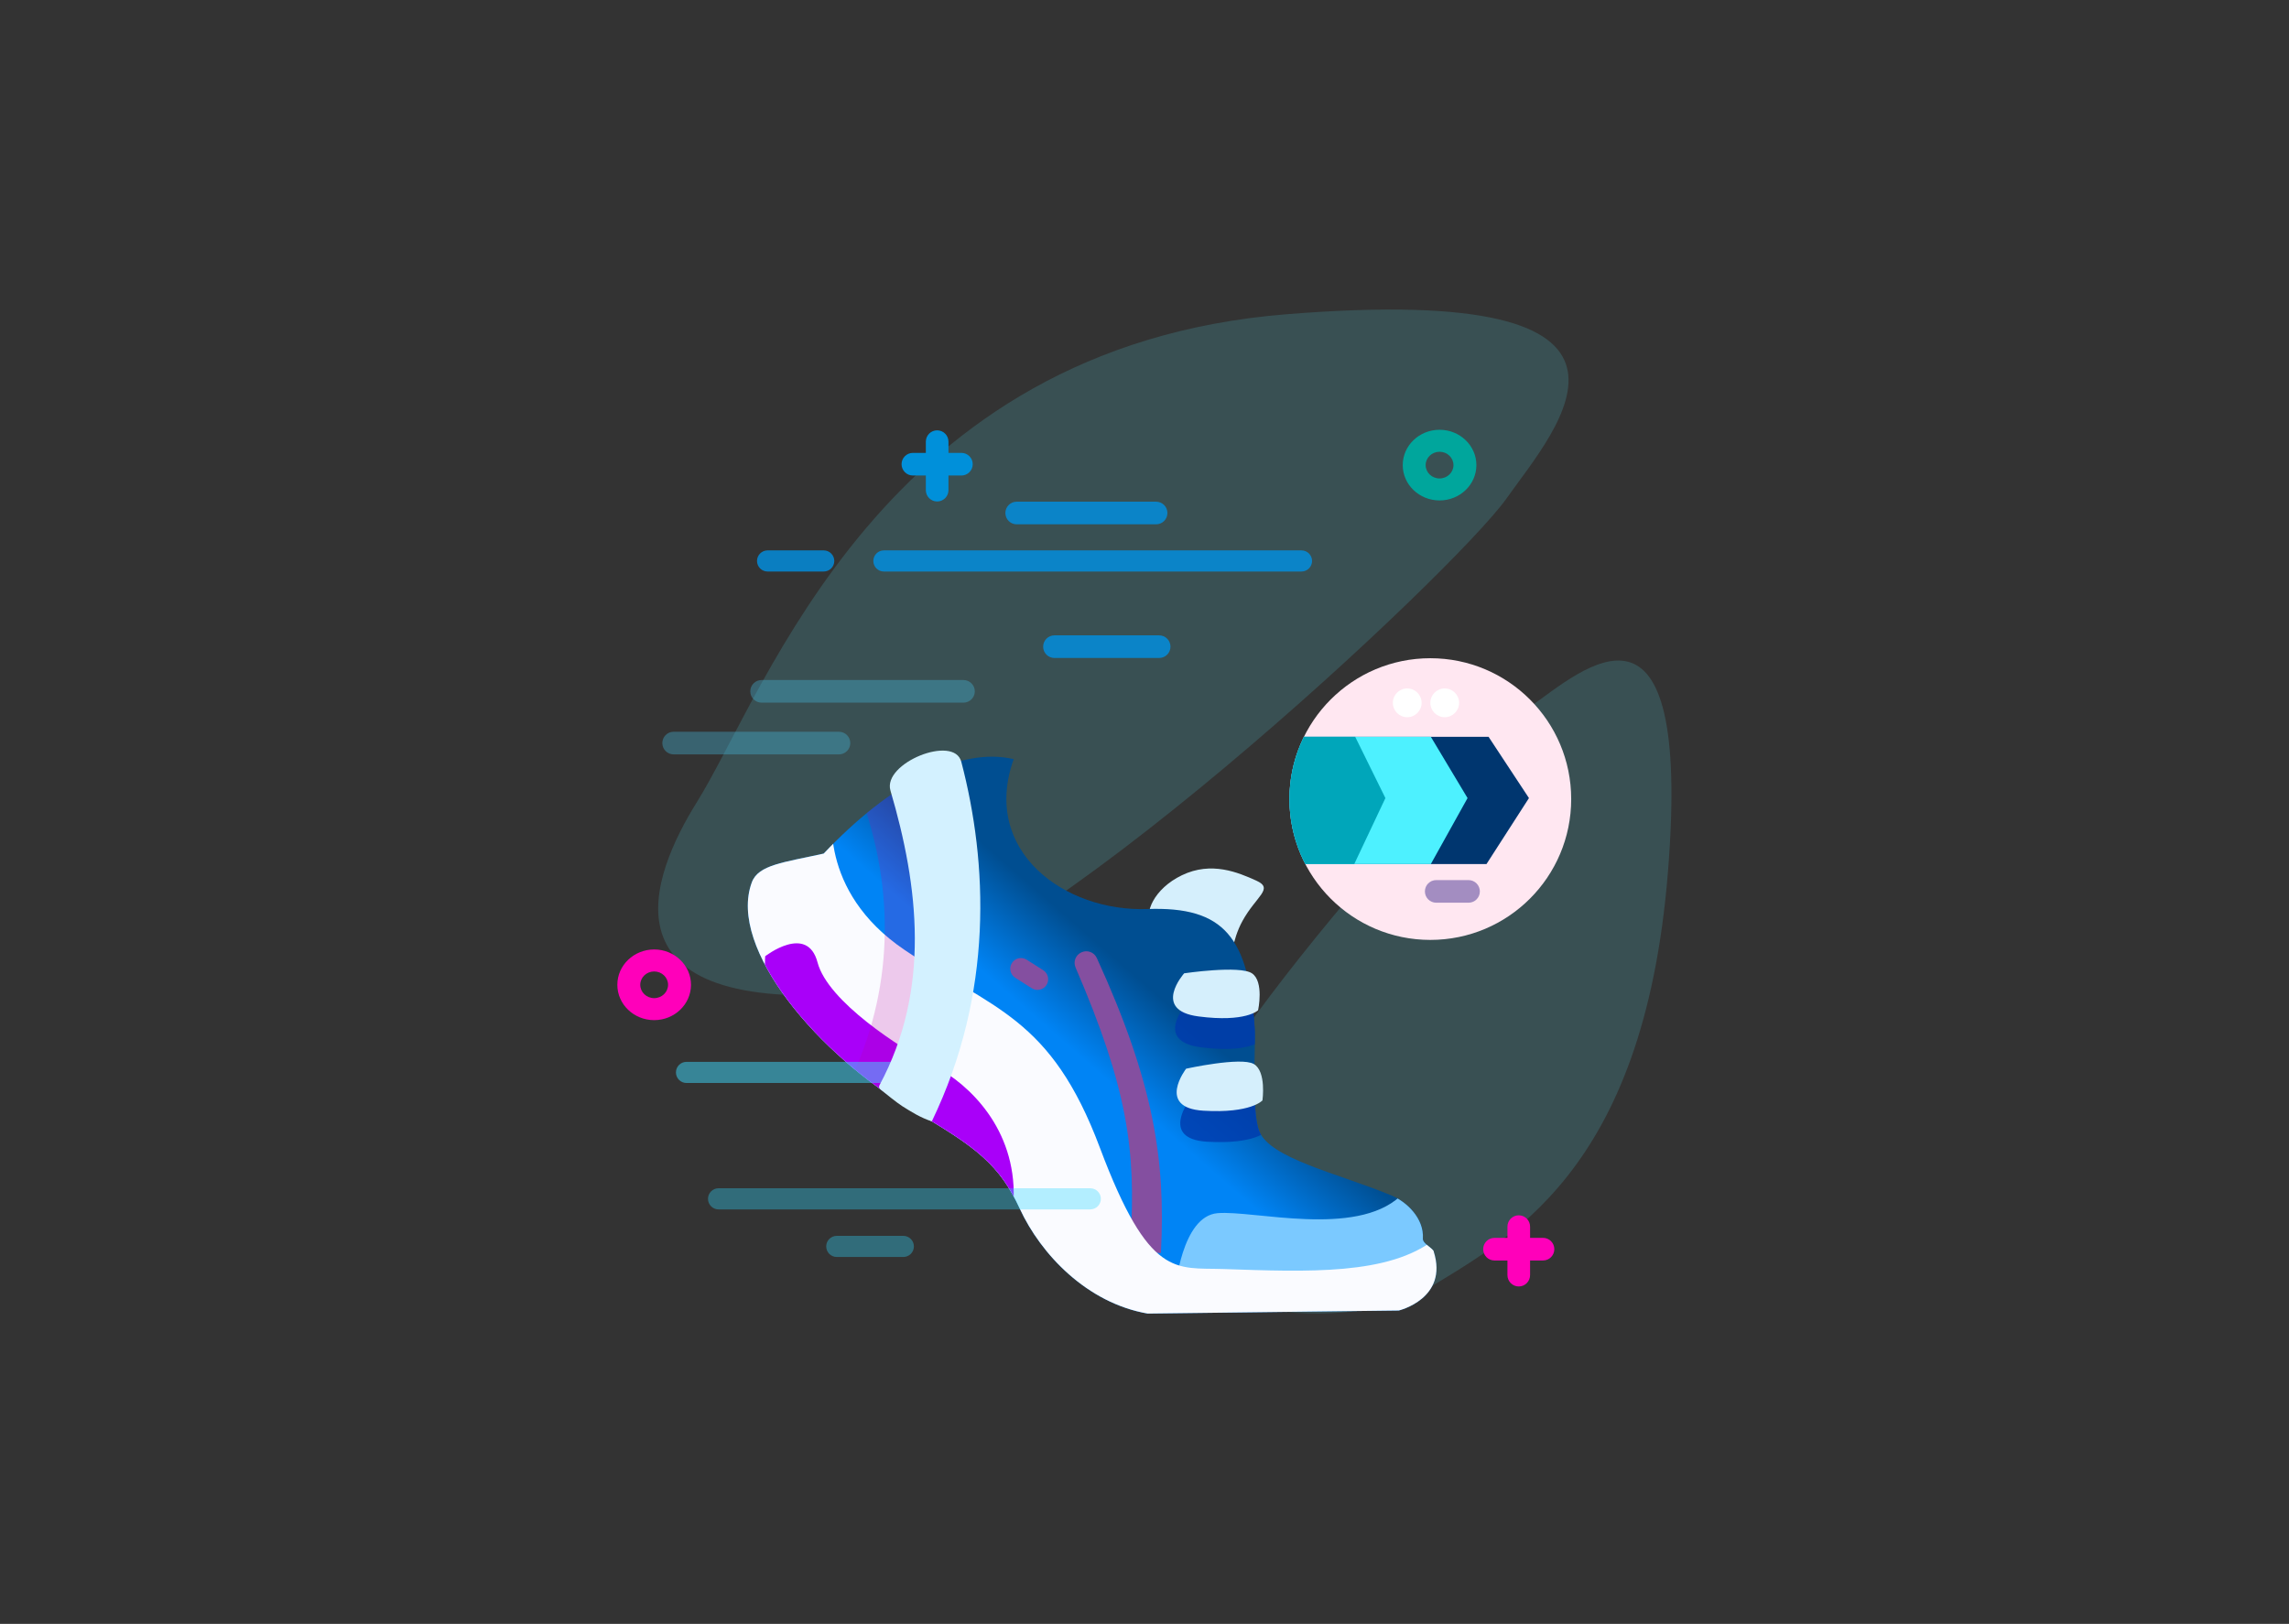 <svg style="fill-rule:evenodd;clip-rule:evenodd;stroke-linejoin:round;stroke-miterlimit:2;" xml:space="preserve" xmlns:xlink="http://www.w3.org/1999/xlink" xmlns="http://www.w3.org/2000/svg" version="1.1" viewBox="0 0 1749 1241" height="100%" width="100%">
    <rect x="0" y="0" width="1749" height="1241" fill="#333333" stroke="none"/>
    <g transform="matrix(1.137,0,0,1.137,37.142,119.374)" id="cien">
        <path style="fill:rgb(88,234,255);fill-opacity:0.16;" d="M435.595,434.243C482.929,358.243 559.595,128.243 831.595,106.243C1103.6,84.243 1013.6,182.243 979.595,230.243C945.595,278.243 653.47,552.935 547.595,562.243C365.595,578.243 405.624,482.367 435.595,434.243Z"></path>
        <g transform="matrix(-1.37712e-16,-0.75,-0.75,1.37712e-16,1167.89,1105.06)">
            <path style="fill:rgb(88,234,255);fill-opacity:0.16;" d="M454.777,327.529C502.111,251.529 559.595,128.243 831.595,106.243C1103.6,84.243 1013.6,182.243 979.595,230.243C945.595,278.243 652.502,545.197 547.595,562.243C416.284,583.578 424.805,375.653 454.777,327.529Z"></path>
        </g>
    </g>
    <g transform="matrix(1.177,-1.30652e-16,5.22609e-16,1.177,-599.591,-366.193)">
        <path style="fill:rgb(213,239,252);" d="M1256.82,911.349C1251.82,904.362 1258.42,888.214 1276.69,879.414C1295.9,870.164 1313.29,877.644 1324.9,882.867C1336.68,888.164 1324.95,892.809 1316.02,909.095C1309.06,921.774 1308.58,935.465 1308.58,935.465C1308.58,935.465 1260.82,912.71 1256.82,911.349Z"></path>
    </g>
    <g transform="matrix(1.137,0,0,1.137,-676.628,-107.941)">
        <g transform="matrix(1,0,0,1,-621.059,-184.214)">
            <circle style="fill:rgb(255,231,241);" r="94.667" cy="816.23" cx="2177.37"></circle>
            <clipPath id="_clip1">
                <circle r="94.667" cy="816.23" cx="2177.37"></circle>
            </clipPath>
            <g clip-path="url(#_clip1)">
                <g transform="matrix(1.099,0,0,1.018,-197.635,3.186)">
                    <path style="fill:rgb(0,54,111);" d="M2221.37,798.016L2196.67,757.563L2060.04,757.563L2060.04,841.563L2195.41,841.563L2221.37,798.016Z"></path>
                </g>
                <g transform="matrix(0.839,0,0,1.018,338.657,3.186)">
                    <path style="fill:rgb(77,241,255);" d="M2221.37,798.016L2191.97,757.563L2060.04,757.563L2060.04,841.563L2191.97,841.563L2221.37,798.016Z"></path>
                </g>
                <g transform="matrix(0.498,0,0,1.018,1040.94,3.186)">
                    <path style="fill:rgb(0,166,186);" d="M2221.37,798.016L2180.61,757.563L2060.04,757.563L2060.04,841.563L2179.34,841.563L2221.37,798.016Z"></path>
                </g>
            </g>
        </g>
        <g transform="matrix(1.539,0,-1.54144e-16,1.342,-239.991,-569.07)">
            <path style="fill:rgb(102,82,162);fill-opacity:0.6;" d="M1188.82,941.242C1188.82,938.115 1186.6,935.576 1183.88,935.576L1169.76,935.576C1167.03,935.576 1164.82,938.115 1164.82,941.242C1164.82,944.37 1167.03,946.909 1169.76,946.909L1183.88,946.909C1186.6,946.909 1188.82,944.37 1188.82,941.242Z"></path>
        </g>
        <g transform="matrix(1,0,0,1,8,0)">
            <circle style="fill:white;" r="9.667" cy="567.326" cx="1532.79"></circle>
        </g>
        <g transform="matrix(1,0,0,1,33.193,0)">
            <circle style="fill:white;" r="9.667" cy="567.326" cx="1532.79"></circle>
        </g>
    </g>
    <g transform="matrix(1.177,0,0,1.177,-599.591,-366.193)">
        <path style="fill:url(#_Linear2);" d="M997.491,884.016C981.548,927.121 1041.69,996.919 1102.16,1032.02C1143.51,1056.02 1158.3,1067.46 1171.49,1096.02C1185.05,1125.35 1214.97,1157.18 1254.49,1164.02L1417.49,1162.02C1417.49,1162.02 1449.89,1154.32 1440.16,1123.68C1439.46,1121.5 1432.93,1118.58 1433.13,1115.39C1434,1102.03 1422.34,1091.29 1412.82,1087.35C1377.93,1072.9 1333.6,1063.34 1326.82,1045.35C1321.63,1031.57 1324.68,990.12 1323.99,979.349C1320.16,919.966 1304.58,899.533 1254.16,901.349C1200.91,903.267 1146.13,864.005 1167.49,804.016C1132.71,795.819 1086.94,819.986 1044.16,865.349C1018.2,871.11 1001.72,872.58 997.491,884.016Z"></path>
        <clipPath id="_clip3">
            <path d="M997.491,884.016C981.548,927.121 1041.69,996.919 1102.16,1032.02C1143.51,1056.02 1158.3,1067.46 1171.49,1096.02C1185.05,1125.35 1214.97,1157.18 1254.49,1164.02L1417.49,1162.02C1417.49,1162.02 1449.89,1154.32 1440.16,1123.68C1439.46,1121.5 1432.93,1118.58 1433.13,1115.39C1434,1102.03 1422.34,1091.29 1412.82,1087.35C1377.93,1072.9 1333.6,1063.34 1326.82,1045.35C1321.63,1031.57 1324.68,990.12 1323.99,979.349C1320.16,919.966 1304.58,899.533 1254.16,901.349C1200.91,903.267 1146.13,864.005 1167.49,804.016C1132.71,795.819 1086.94,819.986 1044.16,865.349C1018.2,871.11 1001.72,872.58 997.491,884.016Z"></path>
        </clipPath>
        <g clip-path="url(#_clip3)">
            <g transform="matrix(4.209,9.118,-1.211,0.559,-2551.45,-10217.5)">
                <path style="fill:rgb(132,79,160);" d="M1182.98,977.966C1183.39,977.966 1184.96,967.105 1184.54,967.105C1179.28,946.323 1174.42,935.825 1165.57,935.576C1165.15,935.576 1164.82,938.115 1164.82,941.242C1164.82,944.37 1165.15,946.909 1165.57,946.909C1174.09,948.565 1177.95,957.595 1182.98,977.966Z"></path>
            </g>
            <g transform="matrix(1,0,0,1.287,-1.13687e-13,-310.874)">
                <path style="fill:rgb(123,201,255);" d="M1272.4,1133.83C1272.4,1133.83 1276.4,1096.83 1299.9,1095.33C1323.4,1093.83 1389.23,1107.67 1418.4,1086.83C1449.4,1064.66 1455.61,1124.46 1415.9,1132.33C1377.59,1139.91 1272.4,1133.83 1272.4,1133.83Z"></path>
            </g>
            <path style="fill:rgb(250,251,255);" d="M988.824,849.349L1050.16,836.016C1050.16,836.016 1039.49,889.349 1096.82,928.016C1154.16,966.682 1191.49,971.089 1223.49,1056.42C1255.49,1141.76 1272.85,1134.03 1303.49,1135.09C1358.84,1137 1411.05,1139.09 1440.82,1115.76C1458.83,1101.64 1441.49,1174.42 1441.49,1174.42L1246.16,1176.42C1246.16,1176.42 1176.94,1157.17 1161.49,1116.42C1142.07,1065.21 1011.49,994.422 1011.49,994.422C940.491,929.509 924.713,864.485 988.824,849.349Z"></path>
            <path style="fill:rgb(169,0,249);" d="M1006.16,932.016C1006.16,932.016 1033.49,910.682 1040.16,936.016C1046.82,961.349 1093.49,991.349 1116.16,1003.35C1138.82,1015.35 1168.82,1044.02 1167.49,1089.35C1166.16,1134.68 1126.16,1062.68 1100.82,1048.02C1075.49,1033.35 1032.82,1002.68 1018.16,988.016C1003.49,973.349 1006.16,932.016 1006.16,932.016Z"></path>
            <g transform="matrix(0.998,-0.07,0.07,0.998,-59.846,173.406)">
                <path style="fill:rgb(0,58,173);fill-opacity:0.8;" d="M1278.16,943.089C1278.16,943.089 1256.82,967.089 1287.49,971.089C1318.16,975.089 1326.16,967.089 1326.16,967.089C1326.16,967.089 1330.16,948.422 1322.16,943.089C1314.16,937.756 1278.16,943.089 1278.16,943.089Z"></path>
            </g>
            <g transform="matrix(1,0,0,1,1.333,20)">
                <path style="fill:rgb(0,58,173);fill-opacity:0.8;" d="M1278.16,943.089C1278.16,943.089 1256.82,967.089 1287.49,971.089C1318.16,975.089 1326.16,967.089 1326.16,967.089C1326.16,967.089 1330.16,948.422 1322.16,943.089C1314.16,937.756 1278.16,943.089 1278.16,943.089Z"></path>
            </g>
            <path style="fill:rgb(189,0,161);fill-opacity:0.2;" d="M1069.38,831.289C1092.25,896.137 1087.4,961.997 1058.71,1017.96L1085.38,1035.96C1124.65,966.494 1125,889.863 1096.71,807.956L1069.38,831.289Z"></path>
        </g>
    </g>
    <g transform="matrix(1.101,0.7,-0.773,1.216,218.318,-1223.99)">
        <path style="fill:rgb(132,79,160);" d="M1188.82,941.242C1188.82,938.115 1186.01,935.576 1182.56,935.576L1171.08,935.576C1167.62,935.576 1164.82,938.115 1164.82,941.242C1164.82,944.37 1167.62,946.909 1171.08,946.909L1182.56,946.909C1186.01,946.909 1188.82,944.37 1188.82,941.242Z"></path>
    </g>
    <g transform="matrix(8.198,0,-8.20851e-16,1.425,-9032.72,-521.71)">
        <path style="fill:rgb(59,218,255);fill-opacity:0.49;" d="M1188.82,941.242C1188.82,938.115 1188.38,935.576 1187.83,935.576L1165.8,935.576C1165.26,935.576 1164.82,938.115 1164.82,941.242C1164.82,944.37 1165.26,946.909 1165.8,946.909L1187.83,946.909C1188.38,946.909 1188.82,944.37 1188.82,941.242Z"></path>
    </g>
    <g transform="matrix(12.508,0,-1.25235e-15,1.425,-14028.6,-425.101)">
        <path style="fill:rgb(46,216,255);fill-opacity:0.35;" d="M1188.82,941.242C1188.82,938.115 1188.53,935.576 1188.17,935.576L1165.46,935.576C1165.11,935.576 1164.82,938.115 1164.82,941.242C1164.82,944.37 1165.11,946.909 1165.46,946.909L1188.17,946.909C1188.53,946.909 1188.82,944.37 1188.82,941.242Z"></path>
    </g>
    <g transform="matrix(2.792,0,-2.79515e-16,1.425,-2620.88,-388.731)">
        <path style="fill:rgb(46,216,255);fill-opacity:0.35;" d="M1188.82,941.242C1188.82,938.115 1187.52,935.576 1185.92,935.576L1167.71,935.576C1166.11,935.576 1164.82,938.115 1164.82,941.242C1164.82,944.37 1166.11,946.909 1167.71,946.909L1185.92,946.909C1187.52,946.909 1188.82,944.37 1188.82,941.242Z"></path>
    </g>
    <g transform="matrix(2.46,0,-2.46323e-16,1.425,-2287.03,-912.578)">
        <path style="fill:rgb(0,145,229);fill-opacity:0.8;" d="M1188.82,941.242C1188.82,938.115 1187.35,935.576 1185.53,935.576L1168.1,935.576C1166.29,935.576 1164.82,938.115 1164.82,941.242C1164.82,944.37 1166.29,946.909 1168.1,946.909L1185.53,946.909C1187.35,946.909 1188.82,944.37 1188.82,941.242Z"></path>
    </g>
    <g transform="matrix(4.054,0,-4.05962e-16,1.526,-3925.12,-942.144)">
        <path style="fill:rgb(0,145,229);fill-opacity:0.8;" d="M1188.82,941.242C1188.82,938.115 1187.86,935.576 1186.68,935.576L1166.95,935.576C1165.77,935.576 1164.82,938.115 1164.82,941.242C1164.82,944.37 1165.77,946.909 1166.95,946.909L1186.68,946.909C1187.86,946.909 1188.82,944.37 1188.82,941.242Z"></path>
    </g>
    <g transform="matrix(5.159,0,-5.16603e-16,1.526,-5241.11,-1044.29)">
        <path style="fill:rgb(0,145,229);fill-opacity:0.8;" d="M1188.82,941.242C1188.82,938.115 1188.07,935.576 1187.14,935.576L1166.49,935.576C1165.57,935.576 1164.82,938.115 1164.82,941.242C1164.82,944.37 1165.57,946.909 1166.49,946.909L1187.14,946.909C1188.07,946.909 1188.82,944.37 1188.82,941.242Z"></path>
    </g>
    <g transform="matrix(1.137,0,0,1.137,-559.561,-306.787)">
        <path style="fill:rgb(0,144,218);" d="M1114.32,574.216L1105.62,574.216C1101.42,574.216 1098.01,577.624 1098.01,581.822C1098.01,586.02 1101.42,589.428 1105.62,589.428L1114.32,589.428L1114.32,599.277C1114.32,603.475 1117.73,606.883 1121.92,606.883C1126.12,606.883 1129.53,603.475 1129.53,599.277L1129.53,589.428L1138.23,589.428C1142.42,589.428 1145.83,586.02 1145.83,581.822C1145.83,577.624 1142.42,574.216 1138.23,574.216L1129.53,574.216L1129.53,566.669C1129.53,562.471 1126.12,559.063 1121.92,559.063C1117.73,559.063 1114.32,562.471 1114.32,566.669L1114.32,574.216Z"></path>
    </g>
    <g transform="matrix(1.137,0,0,1.137,-115.16,293.109)">
        <path style="fill:rgb(255,0,186);" d="M1114.32,574.216L1105.62,574.216C1101.42,574.216 1098.01,577.624 1098.01,581.822C1098.01,586.02 1101.42,589.428 1105.62,589.428L1114.32,589.428L1114.32,599.277C1114.32,603.475 1117.73,606.883 1121.92,606.883C1126.12,606.883 1129.53,603.475 1129.53,599.277L1129.53,589.428L1138.23,589.428C1142.42,589.428 1145.83,586.02 1145.83,581.822C1145.83,577.624 1142.42,574.216 1138.23,574.216L1129.53,574.216L1129.53,566.669C1129.53,562.471 1126.12,559.063 1121.92,559.063C1117.73,559.063 1114.32,562.471 1114.32,566.669L1114.32,574.216Z"></path>
    </g>
    <g transform="matrix(7.148,0,-7.15756e-16,1.526,-7752.85,-908.003)">
        <path style="fill:rgb(71,190,227);fill-opacity:0.35;" d="M1188.82,941.242C1188.82,938.115 1188.27,935.576 1187.61,935.576L1166.03,935.576C1165.36,935.576 1164.82,938.115 1164.82,941.242C1164.82,944.37 1165.36,946.909 1166.03,946.909L1187.61,946.909C1188.27,946.909 1188.82,944.37 1188.82,941.242Z"></path>
    </g>
    <g transform="matrix(5.984,0,-5.99158e-16,1.526,-6464.2,-868.464)">
        <path style="fill:rgb(71,190,227);fill-opacity:0.35;" d="M1188.82,941.242C1188.82,938.115 1188.17,935.576 1187.37,935.576L1166.26,935.576C1165.46,935.576 1164.82,938.115 1164.82,941.242C1164.82,944.37 1165.46,946.909 1166.26,946.909L1187.37,946.909C1188.17,946.909 1188.82,944.37 1188.82,941.242Z"></path>
    </g>
    <g transform="matrix(13.968,0,-1.39857e-15,1.425,-15602.9,-912.578)">
        <path style="fill:rgb(0,145,229);fill-opacity:0.8;" d="M1188.82,941.242C1188.82,938.115 1188.56,935.576 1188.24,935.576L1165.39,935.576C1165.08,935.576 1164.82,938.115 1164.82,941.242C1164.82,944.37 1165.08,946.909 1165.39,946.909L1188.24,946.909C1188.56,946.909 1188.82,944.37 1188.82,941.242Z"></path>
    </g>
    <g transform="matrix(1.177,0,0,1.177,-599.591,-366.193)">
        <path style="fill:rgb(211,241,255);" d="M1087.49,824.422C1105.79,886.607 1113.78,953.599 1080.33,1015.83C1079.87,1016.67 1080.08,1017.72 1080.83,1018.33C1083.91,1020.85 1091.76,1027.21 1095.16,1029.35C1100.96,1033.01 1107.26,1036.97 1114.35,1039.21C1154.65,955.799 1150.6,871.089 1133.49,805.756C1128.79,787.79 1082.25,806.607 1087.49,824.422Z"></path>
    </g>
    <g transform="matrix(1.177,0,0,1.177,-599.591,-366.193)">
        <path style="fill:rgb(213,239,252);" d="M1278.16,943.089C1278.16,943.089 1256.82,967.089 1287.49,971.089C1318.16,975.089 1326.16,967.089 1326.16,967.089C1326.16,967.089 1330.16,948.422 1322.16,943.089C1314.16,937.756 1278.16,943.089 1278.16,943.089Z"></path>
    </g>
    <g transform="matrix(1.174,-0.082,0.082,1.174,-671.588,-185.663)">
        <path style="fill:rgb(213,239,252);" d="M1278.16,943.089C1278.16,943.089 1256.82,967.089 1287.49,971.089C1318.16,975.089 1326.16,967.089 1326.16,967.089C1326.16,967.089 1330.16,948.422 1322.16,943.089C1314.16,937.756 1278.16,943.089 1278.16,943.089Z"></path>
    </g>
    <g transform="matrix(1.137,0,0,1.137,-559.561,-334.065)">
        <path style="fill:rgb(255,0,186);" d="M931.752,931.982C945.412,931.982 956.502,942.624 956.502,955.732C956.502,968.84 945.412,979.482 931.752,979.482C918.092,979.482 907.002,968.84 907.002,955.732C907.002,942.624 918.092,931.982 931.752,931.982ZM931.752,946.764C936.91,946.764 941.098,950.782 941.098,955.732C941.098,960.682 936.91,964.7 931.752,964.7C926.594,964.7 922.406,960.682 922.406,955.732C922.406,950.782 926.594,946.764 931.752,946.764Z"></path>
    </g>
    <g transform="matrix(1.137,0,0,1.137,40.551,-731.225)">
        <path style="fill:rgb(0,166,156);" d="M931.752,931.982C945.412,931.982 956.502,942.624 956.502,955.732C956.502,968.84 945.412,979.482 931.752,979.482C918.092,979.482 907.002,968.84 907.002,955.732C907.002,942.624 918.092,931.982 931.752,931.982ZM931.752,946.764C936.91,946.764 941.098,950.782 941.098,955.732C941.098,960.682 936.91,964.7 931.752,964.7C926.594,964.7 922.406,960.682 922.406,955.732C922.406,950.782 926.594,946.764 931.752,946.764Z"></path>
    </g>
    <defs>
        <linearGradient gradientTransform="matrix(41.441,-47.5,47.5,41.441,1190.48,979.482)" gradientUnits="userSpaceOnUse" y2="0" x2="1" y1="0" x1="0" id="_Linear2"><stop style="stop-color:rgb(0,132,245);stop-opacity:1" offset="0"></stop><stop style="stop-color:rgb(0,78,145);stop-opacity:1" offset="1"></stop></linearGradient>
    </defs>
</svg>
